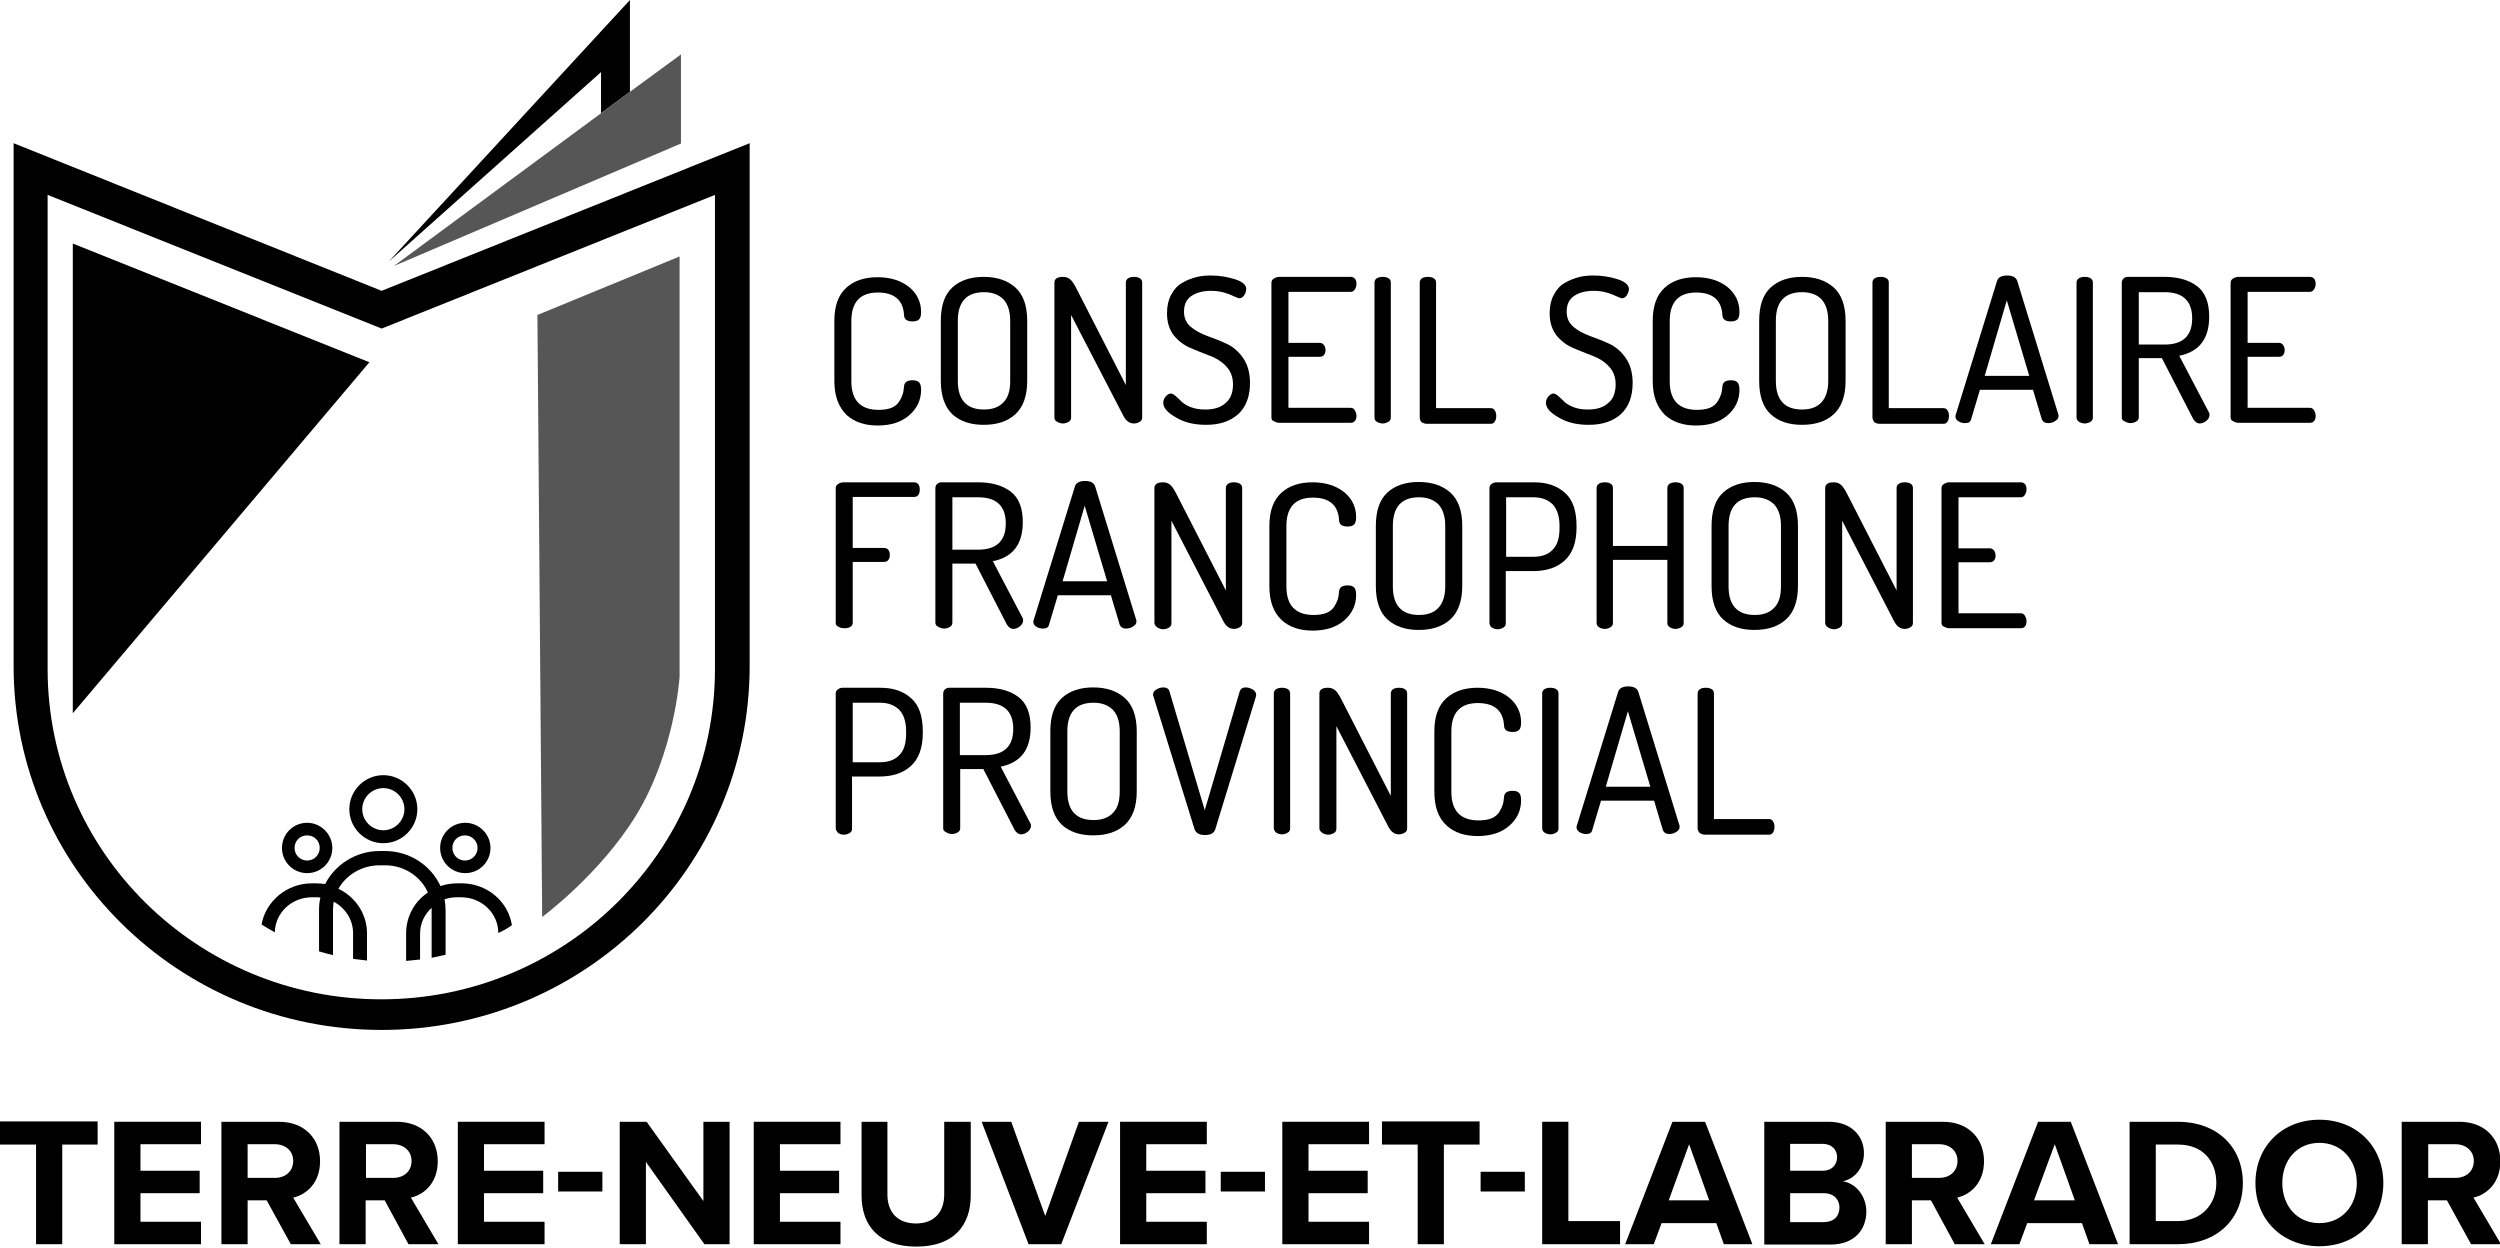 <?xml version="1.0" encoding="UTF-8"?> <svg xmlns="http://www.w3.org/2000/svg" width="735" height="367" viewBox="0 0 735 367" fill="none"><rect x="0" y="0" width="735" height="367" fill="#808080" stroke="none"/><g clip-path="url(#clip0_31_2)"><rect width="735" height="367" fill="white"></rect><g clip-path="url(#clip1_31_2)"><path d="M185.2 0L114.3 76.9L176.7 21.2V33.3L185.2 27V0Z" fill="black"></path><path d="M185.2 27L176.7 33.3L115.8 78.2L200.2 42.2V16L185.2 27Z" fill="#565656"></path><path d="M4 42.1V195.8C4 254.9 52.4 302.8 112.2 302.8C172 302.8 220.4 254.9 220.4 195.8V42.1L112.2 85.5L4 42.1Z" fill="black"></path><path d="M14 57.3V196.7C14 250.3 57.9 293.8 112.1 293.8C166.3 293.8 210.2 250.3 210.2 196.7V57.3L112.2 96.6L14 57.3Z" fill="white"></path><path d="M21.4 71.6L108.6 106.5L21.4 209.7V71.6Z" fill="black"></path><path d="M158 92.6L159.4 269.6C159.4 269.6 176.3 257.1 186.9 239.9C198.4 221.2 199.8 199 199.8 199V75.4L158 92.6Z" fill="#565656"></path><path d="M150.5 272C149.4 265 143.2 259.7 135.7 259.7H134.4C132.7 259.7 131 260 129.5 260.5C126.7 254.4 120.4 250.2 113.2 250.2H111.6C104.6 250.2 98.5 254.2 95.6 259.9C94.7 259.8 93.9 259.7 93 259.7H91.7C84.3 259.7 78.1 265 76.9 271.8C78.2 272.6 79.5 273.4 80.8 274.1C80.9 268.4 85.7 263.8 91.7 263.8H93C93.4 263.8 93.8 263.8 94.2 263.9C93.9 265.1 93.8 266.3 93.8 267.6V279.7C95.2 280.1 96.5 280.5 97.9 280.8V267.6C97.9 266.7 98 265.9 98.1 265.1C101.5 266.9 103.8 270.4 103.8 274.3V281.9C105.2 282.1 106.5 282.2 107.9 282.4V274.4C107.9 268.7 104.5 263.7 99.5 261.3C101.8 257.2 106.4 254.4 111.6 254.4H113.2C118.9 254.4 123.7 257.7 125.8 262.4C121.9 265 119.4 269.4 119.4 274.4V282.5C120.8 282.4 122.2 282.2 123.5 282.1V274.5C123.5 271.5 124.8 268.8 126.9 266.9C126.9 267.2 126.9 267.5 126.9 267.8V281.6C128.3 281.3 129.7 281 131 280.7V267.6C131 266.5 130.9 265.5 130.7 264.4C131.8 264 133.1 263.8 134.3 263.8H135.6C141.6 263.8 146.5 268.5 146.5 274.3C148 273.6 149.3 272.9 150.5 272Z" fill="black"></path><path d="M112.7 227.9C107.2 227.9 102.7 232.4 102.7 237.9C102.7 243.4 107.2 247.9 112.7 247.9C118.2 247.9 122.7 243.4 122.7 237.9C122.7 232.4 118.2 227.9 112.7 227.9ZM118.9 237.9C118.9 241.3 116.1 244.1 112.7 244.1C109.3 244.1 106.5 241.3 106.5 237.9C106.5 234.5 109.3 231.7 112.7 231.7C116.1 231.7 118.9 234.5 118.9 237.9Z" fill="black"></path><path d="M136.8 241.9C132.7 241.9 129.4 245.2 129.4 249.3C129.4 253.4 132.7 256.7 136.8 256.7C140.9 256.7 144.2 253.4 144.2 249.3C144.2 245.2 140.8 241.9 136.8 241.9ZM140.4 249.3C140.4 251.3 138.8 253 136.7 253C134.7 253 133 251.4 133 249.3C133 247.2 134.6 245.6 136.7 245.6C138.8 245.6 140.4 247.3 140.4 249.3Z" fill="black"></path><path d="M90.3 241.9C86.2 241.9 82.9 245.2 82.9 249.3C82.9 253.4 86.2 256.7 90.3 256.7C94.4 256.7 97.7 253.4 97.7 249.3C97.7 245.2 94.3 241.9 90.3 241.9ZM90.3 253C88.3 253 86.6 251.4 86.6 249.3C86.6 247.2 88.2 245.6 90.3 245.6C92.4 245.6 94 247.2 94 249.3C94 251.4 92.3 253 90.3 253Z" fill="black"></path><path d="M245.3 112V94.3C245.3 89.9 246.5 86.7 248.8 84.6C251.1 82.5 254.2 81.5 258 81.5C261.8 81.5 264.9 82.5 267.3 84.4C269.6 86.3 270.8 88.8 270.8 91.7C270.8 92.8 270.6 93.5 270.2 93.9C269.8 94.3 269.2 94.5 268.3 94.5C266.7 94.5 265.9 93.9 265.8 92.8C265.6 88.3 263 86 258.1 86C252.9 86 250.3 88.8 250.3 94.4V112.1C250.3 117.7 253 120.5 258.3 120.5C259.8 120.5 261.1 120.3 262.1 119.9C263.1 119.5 263.9 118.8 264.4 118C264.9 117.2 265.2 116.5 265.4 115.9C265.6 115.3 265.7 114.5 265.8 113.5C265.9 112.4 266.7 111.8 268.3 111.8C269.2 111.8 269.8 112 270.2 112.4C270.6 112.8 270.8 113.5 270.8 114.6C270.8 117.6 269.6 120.1 267.3 122.1C265 124.1 261.9 125.1 258 125.1C254.3 125.1 251.2 124.1 248.9 122C246.5 119.6 245.3 116.4 245.3 112Z" fill="black"></path><path d="M276.6 112V94.3C276.6 89.9 277.7 86.6 280 84.5C282.3 82.4 285.4 81.4 289.2 81.4C293 81.4 296.1 82.4 298.5 84.5C300.8 86.6 302 89.8 302 94.3V112C302 116.4 300.8 119.7 298.5 121.8C296.2 123.9 293.1 124.9 289.2 124.9C285.4 124.9 282.3 123.9 280 121.8C277.8 119.7 276.6 116.4 276.6 112ZM281.6 112C281.6 117.6 284.2 120.4 289.3 120.4C291.8 120.4 293.7 119.7 295 118.3C296.4 116.9 297 114.8 297 112V94.3C297 91.5 296.3 89.4 295 88C293.6 86.6 291.7 85.9 289.3 85.9C284.2 85.9 281.6 88.7 281.6 94.3V112Z" fill="black"></path><path d="M310 122.7V83.1C310 82 310.8 81.4 312.5 81.4C313.3 81.4 314 81.6 314.6 82.1C315.2 82.6 315.7 83.4 316.3 84.5L331 113.2V83.1C331 82.6 331.2 82.1 331.7 81.8C332.2 81.5 332.8 81.4 333.4 81.4C334 81.4 334.6 81.5 335.1 81.8C335.6 82.1 335.8 82.5 335.8 83.1V122.7C335.8 123.3 335.6 123.7 335.1 124C334.6 124.3 334 124.5 333.4 124.5C332.1 124.5 331.1 123.8 330.3 122.3L314.9 92.6V122.7C314.9 123.3 314.7 123.7 314.2 124C313.7 124.3 313.1 124.5 312.5 124.5C311.9 124.5 311.3 124.3 310.8 124C310.2 123.7 310 123.3 310 122.7Z" fill="black"></path><path d="M342 118.4C342 117.8 342.2 117.2 342.7 116.6C343.2 116 343.7 115.7 344.2 115.7C344.6 115.7 345 115.9 345.6 116.4C346.2 116.9 346.7 117.4 347.3 118C347.9 118.6 348.8 119.2 350.1 119.7C351.4 120.2 352.8 120.4 354.3 120.4C356.9 120.4 358.9 119.8 360.3 118.5C361.8 117.3 362.5 115.4 362.5 113C362.5 110.8 361.8 109.1 360.5 107.7C359.2 106.3 357.6 105.3 355.7 104.6C353.8 103.9 351.9 103.1 350 102.3C348.1 101.5 346.5 100.3 345.1 98.6C343.8 96.9 343.1 94.8 343.1 92.1C343.1 90 343.5 88.2 344.3 86.7C345.1 85.2 346.1 84 347.5 83.2C348.8 82.4 350.2 81.9 351.6 81.5C353 81.1 354.5 81 356.1 81C358.5 81 360.9 81.4 363.1 82.1C365.3 82.8 366.4 83.8 366.4 85C366.4 85.6 366.2 86.1 365.8 86.8C365.4 87.4 364.9 87.7 364.3 87.7C364.1 87.7 363.2 87.3 361.6 86.6C359.9 85.9 358.1 85.5 356.1 85.5C353.7 85.5 351.8 86 350.3 87C348.8 88 348.1 89.5 348.1 91.7C348.1 93.5 348.8 95 350.1 96.1C351.4 97.2 353.1 98.1 355 98.8C356.9 99.5 358.8 100.2 360.7 101.1C362.6 102 364.2 103.4 365.5 105.3C366.8 107.2 367.5 109.6 367.5 112.6C367.5 116.6 366.3 119.7 364 121.8C361.6 123.9 358.5 124.9 354.6 124.9C351.1 124.9 348.1 124.2 345.7 122.7C343.2 121.3 342 119.9 342 118.4Z" fill="black"></path><path d="M373.8 122.7V83.2C373.8 82.6 374 82.2 374.5 81.9C375 81.6 375.5 81.4 376.1 81.4H397.1C397.6 81.4 398.1 81.6 398.4 82C398.7 82.4 398.8 82.9 398.8 83.5C398.8 84.1 398.6 84.7 398.3 85.1C398 85.6 397.6 85.8 397.1 85.8H378.8V100.8H388C388.5 100.8 388.9 101 389.2 101.4C389.5 101.8 389.7 102.3 389.7 102.9C389.7 103.4 389.6 103.9 389.3 104.3C389 104.7 388.6 104.9 388 104.9H378.8V119.9H397.1C397.6 119.9 398 120.1 398.3 120.6C398.6 121.1 398.8 121.6 398.8 122.2C398.8 122.8 398.7 123.3 398.4 123.7C398.1 124.1 397.7 124.3 397.1 124.3H376.1C375.5 124.3 375 124.1 374.5 123.8C374 123.7 373.8 123.3 373.8 122.7Z" fill="black"></path><path d="M404.1 122.7V83.1C404.1 82.6 404.3 82.1 404.8 81.8C405.3 81.5 405.9 81.4 406.5 81.4C407.1 81.4 407.7 81.5 408.2 81.8C408.7 82.1 408.9 82.5 408.9 83.1V122.7C408.9 123.3 408.7 123.7 408.2 124C407.7 124.3 407.1 124.5 406.5 124.5C405.9 124.5 405.3 124.3 404.8 124C404.3 123.7 404.1 123.3 404.1 122.7Z" fill="black"></path><path d="M417.4 122.7V83.1C417.4 82.6 417.6 82.1 418.1 81.8C418.6 81.5 419.2 81.4 419.8 81.4C420.4 81.4 421 81.5 421.5 81.8C422 82.1 422.2 82.5 422.2 83.1V120H438.3C438.8 120 439.2 120.2 439.5 120.7C439.8 121.2 439.9 121.7 439.9 122.3C439.9 122.9 439.8 123.4 439.5 123.9C439.2 124.4 438.8 124.6 438.3 124.6H419.5C418.9 124.6 418.4 124.4 417.9 124.1C417.6 123.7 417.4 123.3 417.4 122.7Z" fill="black"></path><path d="M454.5 118.4C454.5 117.8 454.7 117.2 455.2 116.6C455.7 116 456.2 115.7 456.7 115.7C457.1 115.7 457.5 115.9 458.1 116.4C458.7 116.9 459.2 117.4 459.8 118C460.4 118.6 461.3 119.2 462.6 119.7C463.9 120.2 465.3 120.4 466.8 120.4C469.4 120.4 471.4 119.8 472.8 118.5C474.3 117.3 475 115.4 475 113C475 110.8 474.3 109.1 473 107.7C471.7 106.3 470.1 105.3 468.2 104.6C466.3 103.9 464.4 103.1 462.5 102.3C460.6 101.5 459 100.3 457.6 98.6C456.3 96.9 455.6 94.8 455.6 92.1C455.6 90 456 88.2 456.8 86.7C457.6 85.2 458.6 84 460 83.2C461.3 82.4 462.7 81.9 464.1 81.5C465.5 81.1 467 81 468.6 81C471 81 473.4 81.4 475.6 82.1C477.8 82.8 478.9 83.8 478.9 85C478.9 85.6 478.7 86.1 478.3 86.8C477.9 87.4 477.4 87.7 476.8 87.7C476.6 87.7 475.7 87.3 474.1 86.6C472.4 85.9 470.6 85.5 468.6 85.5C466.2 85.5 464.3 86 462.8 87C461.3 88 460.6 89.5 460.6 91.7C460.6 93.5 461.3 95 462.6 96.1C463.9 97.2 465.6 98.1 467.5 98.8C469.4 99.5 471.3 100.2 473.2 101.1C475.1 102 476.7 103.4 478 105.3C479.3 107.2 480 109.6 480 112.6C480 116.6 478.8 119.7 476.5 121.8C474.1 123.9 471 124.9 467.1 124.9C463.6 124.9 460.6 124.2 458.2 122.7C455.7 121.3 454.5 119.9 454.5 118.4Z" fill="black"></path><path d="M485.9 112V94.3C485.9 89.9 487.1 86.7 489.4 84.6C491.7 82.5 494.8 81.5 498.6 81.5C502.4 81.5 505.5 82.5 507.9 84.4C510.2 86.3 511.4 88.8 511.4 91.7C511.4 92.8 511.2 93.5 510.8 93.9C510.4 94.3 509.8 94.5 508.9 94.5C507.3 94.5 506.5 93.9 506.4 92.8C506.2 88.3 503.6 86 498.7 86C493.5 86 490.9 88.8 490.9 94.4V112.1C490.9 117.7 493.6 120.5 498.9 120.5C500.4 120.5 501.7 120.3 502.7 119.9C503.7 119.5 504.5 118.8 505 118C505.5 117.2 505.8 116.5 506 115.9C506.2 115.3 506.3 114.5 506.4 113.5C506.5 112.4 507.3 111.8 508.9 111.8C509.8 111.8 510.4 112 510.8 112.4C511.2 112.8 511.4 113.5 511.4 114.6C511.4 117.6 510.2 120.1 507.9 122.1C505.6 124.1 502.5 125.1 498.6 125.1C494.9 125.1 491.8 124.1 489.5 122C487.1 119.6 485.9 116.4 485.9 112Z" fill="black"></path><path d="M517.2 112V94.3C517.2 89.9 518.3 86.6 520.6 84.5C522.9 82.4 526 81.4 529.8 81.4C533.6 81.4 536.7 82.4 539.1 84.5C541.4 86.6 542.6 89.8 542.6 94.3V112C542.6 116.4 541.4 119.7 539.1 121.8C536.8 123.9 533.7 124.9 529.8 124.9C525.9 124.9 522.9 123.9 520.6 121.8C518.3 119.7 517.2 116.4 517.2 112ZM522.1 112C522.1 117.6 524.7 120.4 529.8 120.4C532.3 120.4 534.2 119.7 535.5 118.3C536.8 116.9 537.5 114.8 537.5 112V94.3C537.5 91.5 536.8 89.4 535.5 88C534.2 86.6 532.2 85.9 529.8 85.9C524.7 85.9 522.1 88.7 522.1 94.3V112Z" fill="black"></path><path d="M550.5 122.7V83.1C550.5 82.6 550.7 82.1 551.2 81.8C551.7 81.5 552.3 81.4 552.9 81.4C553.5 81.4 554.1 81.5 554.6 81.8C555.1 82.1 555.3 82.5 555.3 83.1V120H571.4C571.9 120 572.3 120.2 572.6 120.7C572.9 121.2 573 121.7 573 122.3C573 122.9 572.9 123.4 572.6 123.9C572.3 124.4 571.9 124.6 571.4 124.6H552.6C552 124.6 551.5 124.4 551 124.1C550.8 123.7 550.5 123.3 550.5 122.7Z" fill="black"></path><path d="M574.9 122.4C574.9 122.3 574.9 122.2 575 121.9L587.1 82.7C587.4 81.6 588.4 81 590.1 81C591.8 81 592.8 81.6 593.1 82.7L605.2 122C605.2 122.1 605.2 122.1 605.2 122.2C605.2 122.3 605.2 122.3 605.2 122.4C605.2 122.9 604.9 123.4 604.2 123.8C603.6 124.2 602.9 124.4 602.1 124.4C601.2 124.4 600.6 124 600.3 123.3L597.7 114.6H582.1L579.5 123.3C579.3 124.1 578.7 124.4 577.7 124.4C577 124.4 576.3 124.2 575.7 123.8C575.2 123.5 574.9 123 574.9 122.4ZM583.5 110.5H596.6L590 88.3L583.5 110.5Z" fill="black"></path><path d="M610.5 122.7V83.1C610.5 82.6 610.7 82.1 611.2 81.8C611.7 81.5 612.3 81.4 612.9 81.4C613.5 81.4 614.1 81.5 614.6 81.8C615.1 82.1 615.3 82.5 615.3 83.1V122.7C615.3 123.3 615.1 123.7 614.6 124C614.1 124.3 613.5 124.5 612.9 124.5C612.3 124.5 611.7 124.3 611.2 124C610.8 123.7 610.5 123.3 610.5 122.7Z" fill="black"></path><path d="M623.8 122.7V83.1C623.8 82.6 624 82.2 624.3 81.9C624.6 81.6 625.1 81.4 625.6 81.4H636.4C640.3 81.4 643.5 82.3 645.9 84.1C648.3 85.9 649.5 88.9 649.5 93.1C649.5 99.6 646.6 103.4 640.7 104.6L649.4 121.2C649.6 121.5 649.6 121.8 649.6 122C649.6 122.6 649.3 123.2 648.7 123.7C648.1 124.2 647.4 124.5 646.7 124.5C645.9 124.5 645.1 123.9 644.5 122.6L635.6 105.3H628.8V122.6C628.8 123.2 628.6 123.6 628.1 123.9C627.6 124.2 627 124.4 626.4 124.4C625.8 124.4 625.2 124.2 624.7 123.9C624.1 123.7 623.8 123.3 623.8 122.7ZM628.8 101.3H636.4C641.8 101.3 644.5 98.7 644.5 93.6C644.5 88.5 641.8 85.9 636.4 85.9H628.8V101.3Z" fill="black"></path><path d="M655.8 122.7V83.2C655.8 82.6 656 82.2 656.5 81.9C657 81.6 657.5 81.4 658.1 81.4H679.1C679.6 81.4 680.1 81.6 680.4 82C680.7 82.4 680.8 82.9 680.8 83.5C680.8 84.1 680.6 84.7 680.3 85.1C680 85.6 679.6 85.8 679.1 85.8H660.8V100.8H670C670.5 100.8 670.9 101 671.2 101.4C671.5 101.8 671.7 102.3 671.7 102.9C671.7 103.4 671.6 103.9 671.3 104.3C671 104.7 670.6 104.9 670 104.9H660.8V119.9H679.1C679.6 119.9 680 120.1 680.3 120.6C680.6 121.1 680.8 121.6 680.8 122.2C680.8 122.8 680.7 123.3 680.4 123.7C680.1 124.1 679.7 124.3 679.1 124.3H658.1C657.5 124.3 657 124.1 656.5 123.8C656.1 123.7 655.8 123.3 655.8 122.7Z" fill="black"></path><path d="M245.7 183.2V143.6C245.7 143 245.9 142.6 246.4 142.3C246.9 142 247.4 141.8 248 141.8H268.7C269.3 141.8 269.7 142 270 142.4C270.3 142.8 270.4 143.3 270.4 143.9C270.4 144.6 270.3 145.1 270 145.5C269.7 145.9 269.3 146.1 268.7 146.1H250.7V161.1H259.9C260.5 161.1 260.9 161.3 261.2 161.7C261.5 162.1 261.6 162.6 261.6 163.2C261.6 163.7 261.5 164.2 261.2 164.6C260.9 165 260.5 165.2 259.9 165.2H250.7V183C250.7 183.6 250.5 184 250 184.3C249.5 184.6 248.9 184.7 248.3 184.7C247.6 184.7 247.1 184.6 246.6 184.3C246 184.1 245.7 183.7 245.7 183.2Z" fill="black"></path><path d="M275 183.1V143.5C275 143 275.2 142.6 275.5 142.3C275.8 142 276.3 141.8 276.8 141.8H287.6C291.5 141.8 294.7 142.7 297.1 144.5C299.5 146.3 300.7 149.3 300.7 153.5C300.7 160 297.8 163.8 291.9 165L300.6 181.6C300.8 181.9 300.8 182.2 300.8 182.4C300.8 183 300.5 183.6 299.9 184.1C299.3 184.6 298.6 184.9 297.9 184.9C297.1 184.9 296.3 184.3 295.7 183L286.8 165.7H280V183C280 183.6 279.8 184 279.3 184.3C278.8 184.6 278.2 184.8 277.6 184.8C277 184.8 276.4 184.6 275.9 184.3C275.3 184.1 275 183.6 275 183.1ZM280 161.6H287.6C293 161.6 295.7 159 295.7 153.9C295.7 148.8 293 146.2 287.6 146.2H280V161.6Z" fill="black"></path><path d="M303.8 182.8C303.8 182.7 303.8 182.6 303.9 182.3L316 143.1C316.3 142 317.3 141.4 319 141.4C320.7 141.4 321.7 142 322 143.1L334.1 182.4C334.1 182.5 334.1 182.5 334.1 182.6C334.1 182.7 334.1 182.7 334.1 182.8C334.1 183.3 333.8 183.8 333.1 184.2C332.5 184.6 331.8 184.8 331 184.8C330.1 184.8 329.5 184.4 329.2 183.7L326.6 175H311L308.4 183.7C308.2 184.5 307.6 184.8 306.6 184.8C305.9 184.8 305.2 184.6 304.6 184.2C304.1 183.9 303.8 183.4 303.8 182.8ZM312.4 170.9H325.5L318.9 148.7L312.4 170.9Z" fill="black"></path><path d="M339.4 183.1V143.5C339.4 142.4 340.2 141.8 341.9 141.8C342.7 141.8 343.4 142 344 142.5C344.6 143 345.1 143.8 345.7 144.9L360.4 173.6V143.5C360.4 143 360.6 142.5 361.1 142.2C361.6 141.9 362.2 141.8 362.8 141.8C363.4 141.8 364 141.9 364.5 142.2C365 142.5 365.2 142.9 365.2 143.5V183.1C365.2 183.7 365 184.1 364.5 184.4C364 184.7 363.4 184.9 362.8 184.9C361.5 184.9 360.5 184.2 359.7 182.7L344.4 153.1V183.2C344.4 183.8 344.2 184.2 343.7 184.5C343.2 184.8 342.6 185 342 185C341.4 185 340.8 184.8 340.3 184.5C339.7 184.1 339.4 183.6 339.4 183.1Z" fill="black"></path><path d="M373.2 172.4V154.6C373.2 150.2 374.4 147 376.7 144.9C379 142.8 382.1 141.8 385.9 141.8C389.7 141.8 392.8 142.8 395.2 144.7C397.5 146.6 398.7 149.1 398.7 152C398.7 153.1 398.5 153.8 398.1 154.2C397.7 154.6 397.1 154.8 396.2 154.8C394.6 154.8 393.8 154.2 393.7 153.1C393.5 148.6 390.9 146.3 386 146.3C380.8 146.3 378.2 149.1 378.2 154.7V172.4C378.2 178 380.9 180.8 386.2 180.8C387.7 180.8 389 180.6 390 180.2C391 179.8 391.8 179.1 392.3 178.3C392.8 177.5 393.1 176.8 393.3 176.2C393.5 175.6 393.6 174.8 393.7 173.8C393.8 172.7 394.6 172.1 396.2 172.1C397.1 172.1 397.7 172.3 398.1 172.7C398.5 173.1 398.7 173.8 398.7 174.9C398.7 177.9 397.5 180.4 395.2 182.4C392.9 184.4 389.8 185.4 385.9 185.4C382.2 185.4 379.1 184.4 376.8 182.3C374.4 180 373.2 176.8 373.2 172.4Z" fill="black"></path><path d="M404.5 172.4V154.6C404.5 150.2 405.6 146.9 407.9 144.8C410.2 142.7 413.3 141.7 417.1 141.7C420.9 141.7 424 142.7 426.4 144.8C428.7 146.9 429.9 150.1 429.9 154.6V172.3C429.9 176.7 428.7 180 426.4 182.1C424.1 184.2 421 185.2 417.1 185.2C413.3 185.2 410.2 184.2 407.9 182.1C405.7 180.1 404.5 176.8 404.5 172.4ZM409.5 172.4C409.5 178 412.1 180.8 417.2 180.8C419.7 180.8 421.6 180.1 422.9 178.7C424.2 177.3 424.9 175.2 424.9 172.4V154.6C424.9 151.8 424.2 149.7 422.9 148.3C421.5 146.9 419.6 146.2 417.2 146.2C412.1 146.2 409.5 149 409.5 154.6V172.4Z" fill="black"></path><path d="M437.9 183.1V143.5C437.9 143 438.1 142.6 438.5 142.3C438.9 142 439.4 141.8 439.9 141.8H451C454.8 141.8 457.8 142.8 460.1 144.9C462.4 146.9 463.5 150.2 463.5 154.6V155.1C463.5 159.5 462.3 162.7 460 164.8C457.7 166.9 454.6 167.9 450.7 167.9H442.7V183.2C442.7 183.8 442.5 184.2 442 184.5C441.5 184.8 440.9 185 440.3 185C439.7 185 439.1 184.8 438.6 184.5C438.1 184.1 437.9 183.6 437.9 183.1ZM442.8 163.7H450.8C453.3 163.7 455.2 163 456.5 161.6C457.9 160.2 458.5 158.1 458.5 155.3V154.6C458.5 151.8 457.8 149.7 456.5 148.3C455.1 146.9 453.2 146.2 450.8 146.2H442.8V163.7Z" fill="black"></path><path d="M469.4 183.1V143.5C469.4 143 469.6 142.5 470.1 142.2C470.6 141.9 471.2 141.8 471.8 141.8C472.5 141.8 473 141.9 473.5 142.2C474 142.5 474.2 142.9 474.2 143.5V160.5H490.2V143.5C490.2 143 490.4 142.5 490.9 142.2C491.4 141.9 492 141.8 492.6 141.8C493.2 141.8 493.8 141.9 494.3 142.2C494.8 142.5 495 142.9 495 143.5V183.1C495 183.7 494.8 184.1 494.3 184.4C493.8 184.7 493.2 184.9 492.6 184.9C492 184.9 491.4 184.7 490.9 184.4C490.4 184.1 490.2 183.7 490.2 183.1V164.6H474.2V183.1C474.2 183.7 474 184.1 473.5 184.4C473 184.7 472.4 184.9 471.8 184.9C471.1 184.9 470.6 184.7 470.1 184.4C469.6 184.1 469.4 183.6 469.4 183.1Z" fill="black"></path><path d="M503.2 172.4V154.6C503.2 150.2 504.3 146.9 506.6 144.8C508.9 142.7 512 141.7 515.8 141.7C519.6 141.7 522.7 142.7 525.1 144.8C527.4 146.9 528.6 150.1 528.6 154.6V172.3C528.6 176.7 527.4 180 525.1 182.1C522.8 184.2 519.7 185.2 515.8 185.2C511.9 185.2 508.9 184.2 506.6 182.1C504.4 180.1 503.2 176.8 503.2 172.4ZM508.2 172.4C508.2 178 510.8 180.8 515.9 180.8C518.4 180.8 520.3 180.1 521.6 178.7C523 177.3 523.6 175.2 523.6 172.4V154.6C523.6 151.8 522.9 149.7 521.6 148.3C520.2 146.9 518.3 146.2 515.9 146.2C510.8 146.2 508.2 149 508.2 154.6V172.4Z" fill="black"></path><path d="M536.6 183.1V143.5C536.6 142.4 537.4 141.8 539.1 141.8C539.9 141.8 540.6 142 541.2 142.5C541.8 143 542.3 143.8 542.9 144.9L557.6 173.6V143.5C557.6 143 557.8 142.5 558.3 142.2C558.8 141.9 559.4 141.8 560 141.8C560.7 141.8 561.2 141.9 561.7 142.2C562.2 142.5 562.4 142.9 562.4 143.5V183.1C562.4 183.7 562.2 184.1 561.7 184.4C561.2 184.7 560.6 184.9 560 184.9C558.7 184.9 557.7 184.2 556.9 182.7L541.6 153.1V183.2C541.6 183.8 541.4 184.2 540.9 184.5C540.4 184.8 539.8 185 539.2 185C538.6 185 538 184.8 537.5 184.5C536.8 184.1 536.6 183.6 536.6 183.1Z" fill="black"></path><path d="M570.8 183.1V143.6C570.8 143 571 142.6 571.5 142.3C572 142 572.5 141.8 573.1 141.8H594.1C594.6 141.8 595.1 142 595.4 142.4C595.7 142.8 595.8 143.3 595.8 143.9C595.8 144.5 595.6 145.1 595.3 145.5C595 146 594.6 146.2 594.1 146.2H575.8V161.2H585C585.5 161.2 585.9 161.4 586.2 161.8C586.5 162.2 586.7 162.7 586.7 163.3C586.7 163.8 586.6 164.3 586.3 164.7C586 165.1 585.6 165.3 585 165.3H575.8V180.3H594.1C594.6 180.3 595 180.5 595.3 181C595.6 181.5 595.8 182 595.8 182.6C595.8 183.2 595.7 183.7 595.4 184.1C595.1 184.5 594.7 184.7 594.1 184.7H573.1C572.5 184.7 572 184.5 571.5 184.2C571 184.1 570.8 183.6 570.8 183.1Z" fill="black"></path><path d="M245.7 243.5V203.9C245.7 203.4 245.9 203 246.3 202.7C246.7 202.4 247.2 202.2 247.7 202.2H258.8C262.6 202.2 265.6 203.2 267.9 205.3C270.2 207.3 271.3 210.6 271.3 215V215.5C271.3 219.9 270.1 223.1 267.8 225.2C265.5 227.3 262.4 228.3 258.5 228.3H250.5V243.6C250.5 244.2 250.3 244.6 249.8 244.9C249.3 245.2 248.7 245.4 248.1 245.4C247.4 245.4 246.9 245.2 246.4 244.9C246 244.4 245.7 244 245.7 243.5ZM250.7 224.1H258.7C261.2 224.1 263.1 223.4 264.4 222C265.8 220.6 266.4 218.5 266.4 215.7V215C266.4 212.2 265.7 210.1 264.4 208.7C263 207.3 261.1 206.6 258.7 206.6H250.7V224.1Z" fill="black"></path><path d="M277.3 243.5V203.9C277.3 203.4 277.5 203 277.8 202.7C278.1 202.4 278.6 202.2 279.1 202.2H289.9C293.8 202.2 297 203.1 299.4 204.9C301.8 206.7 303 209.7 303 213.9C303 220.4 300.1 224.2 294.2 225.4L302.9 242C303.1 242.3 303.1 242.6 303.1 242.8C303.1 243.4 302.8 244 302.2 244.5C301.6 245 300.9 245.3 300.2 245.3C299.4 245.3 298.6 244.7 298 243.4L289.1 226.1H282.3V243.4C282.3 244 282.1 244.4 281.6 244.7C281.1 245 280.5 245.2 279.9 245.2C279.2 245.2 278.7 245 278.2 244.7C277.5 244.4 277.3 244 277.3 243.5ZM282.2 222H289.8C295.2 222 297.9 219.4 297.9 214.3C297.9 209.2 295.2 206.6 289.8 206.6H282.2V222Z" fill="black"></path><path d="M308.8 232.7V215C308.8 210.6 309.9 207.3 312.2 205.2C314.5 203.1 317.6 202.1 321.4 202.1C325.2 202.1 328.3 203.1 330.7 205.2C333 207.3 334.2 210.5 334.2 215V232.7C334.2 237.1 333 240.4 330.7 242.5C328.4 244.6 325.3 245.6 321.4 245.6C317.6 245.6 314.5 244.6 312.2 242.5C310 240.4 308.8 237.2 308.8 232.7ZM313.8 232.7C313.8 238.3 316.4 241.1 321.5 241.1C324 241.1 325.9 240.4 327.2 239C328.6 237.6 329.2 235.5 329.2 232.7V215C329.2 212.2 328.5 210.1 327.2 208.7C325.8 207.3 323.9 206.6 321.5 206.6C316.4 206.6 313.8 209.4 313.8 215V232.7Z" fill="black"></path><path d="M339 204.2C339 203.6 339.3 203.1 340 202.7C340.7 202.3 341.3 202.1 342 202.1C343 202.1 343.6 202.5 343.8 203.2L354.2 238.2L364.5 203.2C364.8 202.5 365.3 202.1 366.2 202.1C366.9 202.1 367.6 202.3 368.3 202.7C368.9 203.1 369.3 203.6 369.3 204.2C369.3 204.2 369.3 204.3 369.3 204.4C369.3 204.5 369.3 204.6 369.3 204.6L357.3 243.8C356.9 245 355.9 245.5 354.2 245.5C352.6 245.5 351.6 244.9 351.2 243.8L339.1 204.7C339 204.5 339 204.3 339 204.2Z" fill="black"></path><path d="M374.5 243.5V203.9C374.5 203.4 374.7 202.9 375.2 202.6C375.7 202.3 376.3 202.2 376.9 202.2C377.5 202.2 378.1 202.3 378.6 202.6C379.1 202.9 379.3 203.3 379.3 203.9V243.5C379.3 244.1 379.1 244.5 378.6 244.8C378.1 245.1 377.5 245.3 376.9 245.3C376.3 245.3 375.7 245.1 375.2 244.8C374.8 244.4 374.5 244 374.5 243.5Z" fill="black"></path><path d="M387.9 243.5V203.9C387.9 202.8 388.7 202.2 390.4 202.2C391.2 202.2 391.9 202.4 392.5 202.9C393.1 203.4 393.6 204.2 394.2 205.3L408.9 234V203.9C408.9 203.4 409.1 202.9 409.6 202.6C410.1 202.3 410.7 202.2 411.3 202.2C412 202.2 412.5 202.3 413 202.6C413.5 202.9 413.7 203.3 413.7 203.9V243.5C413.7 244.1 413.5 244.5 413 244.8C412.5 245.1 411.9 245.3 411.3 245.3C410 245.3 409 244.6 408.2 243.1L392.9 213.5V243.6C392.9 244.2 392.7 244.6 392.2 244.9C391.7 245.2 391.1 245.4 390.5 245.4C389.9 245.4 389.3 245.2 388.8 244.9C388.1 244.4 387.9 244 387.9 243.5Z" fill="black"></path><path d="M421.7 232.7V215C421.7 210.6 422.9 207.4 425.2 205.3C427.5 203.2 430.6 202.2 434.4 202.2C438.2 202.2 441.3 203.2 443.7 205.1C446 207 447.2 209.5 447.2 212.4C447.2 213.5 447 214.2 446.6 214.6C446.2 215 445.6 215.2 444.7 215.2C443.1 215.2 442.3 214.6 442.2 213.5C442 209 439.4 206.7 434.5 206.7C429.3 206.7 426.7 209.5 426.7 215.1V232.8C426.7 238.4 429.4 241.2 434.7 241.2C436.2 241.2 437.5 241 438.5 240.6C439.5 240.2 440.3 239.5 440.8 238.7C441.3 237.9 441.6 237.2 441.8 236.6C442 236 442.1 235.2 442.2 234.2C442.3 233.1 443.1 232.5 444.7 232.5C445.6 232.5 446.2 232.7 446.6 233.1C447 233.5 447.2 234.2 447.2 235.3C447.2 238.3 446 240.8 443.7 242.8C441.4 244.8 438.3 245.8 434.4 245.8C430.7 245.8 427.6 244.8 425.3 242.7C422.8 240.4 421.7 237.1 421.7 232.7Z" fill="black"></path><path d="M453.4 243.5V203.9C453.4 203.4 453.6 202.9 454.1 202.6C454.6 202.3 455.2 202.2 455.8 202.2C456.4 202.2 457 202.3 457.5 202.6C458 202.9 458.2 203.3 458.2 203.9V243.5C458.2 244.1 458 244.5 457.5 244.8C457 245.1 456.4 245.3 455.8 245.3C455.2 245.3 454.6 245.1 454.1 244.8C453.6 244.4 453.4 244 453.4 243.5Z" fill="black"></path><path d="M463.5 243.2C463.5 243.1 463.5 243 463.6 242.7L475.7 203.5C476 202.4 477 201.8 478.7 201.8C480.4 201.8 481.4 202.4 481.7 203.5L493.8 242.8C493.8 242.9 493.8 242.9 493.8 243C493.8 243.1 493.8 243.1 493.8 243.2C493.8 243.7 493.5 244.2 492.8 244.6C492.2 245 491.5 245.2 490.7 245.2C489.8 245.2 489.2 244.8 488.9 244.1L486.3 235.4H470.7L468.1 244.1C467.9 244.9 467.3 245.2 466.3 245.2C465.6 245.2 464.9 245 464.3 244.6C463.8 244.2 463.5 243.8 463.5 243.2ZM472.1 231.3H485.2L478.6 209.1L472.1 231.3Z" fill="black"></path><path d="M499.1 243.5V203.9C499.1 203.4 499.3 202.9 499.8 202.6C500.3 202.3 500.9 202.2 501.5 202.2C502.1 202.2 502.7 202.3 503.2 202.6C503.7 202.9 503.9 203.3 503.9 203.9V240.8H520.1C520.6 240.8 521 241 521.3 241.5C521.6 242 521.7 242.5 521.7 243.1C521.7 243.7 521.6 244.2 521.3 244.7C521 245.2 520.6 245.4 520.1 245.4H501.3C500.7 245.4 500.2 245.2 499.7 244.9C499.3 244.4 499.1 244 499.1 243.5Z" fill="black"></path><path d="M10.5 336.5H0V329.7H28.7V336.5H18.3V365.8H10.6V336.5H10.5Z" fill="black"></path><path d="M33.6 329.8H59.1V336.4H41.3V344.2H58.7V350.8H41.3V359.2H59.1V365.8H33.6V329.8Z" fill="black"></path><path d="M78.4 352.9H72.8V365.8H65.1V329.8H82C89.5 329.8 94.1 334.7 94.1 341.4C94.1 347.8 90.1 351.2 86.2 352.1L94.3 365.8H85.5L78.4 352.9ZM80.8 336.4H72.8V346.3H80.8C83.9 346.3 86.2 344.4 86.2 341.3C86.2 338.3 83.9 336.4 80.8 336.4Z" fill="black"></path><path d="M113.1 352.9H107.5V365.8H99.8V329.8H116.6C124.1 329.8 128.7 334.7 128.7 341.4C128.7 347.8 124.7 351.2 120.8 352.1L128.9 365.8H120.1L113.1 352.9ZM115.6 336.4H107.6V346.3H115.6C118.7 346.3 121 344.4 121 341.3C121 338.3 118.6 336.4 115.6 336.4Z" fill="black"></path><path d="M134.6 329.8H160.1V336.4H142.3V344.2H159.7V350.8H142.3V359.2H160.1V365.8H134.6V329.8Z" fill="black"></path><path d="M164.1 344.5H177.1V350.3H164.1V344.5Z" fill="black"></path><path d="M189.9 341.6V365.8H182.2V329.8H190.1L206.8 353.1V329.8H214.5V365.8H207.1L189.9 341.6Z" fill="black"></path><path d="M221.6 329.8H247.1V336.4H229.3V344.2H246.7V350.8H229.3V359.2H247.1V365.8H221.6V329.8Z" fill="black"></path><path d="M253.1 329.8H260.9V351.2C260.9 356.2 263.7 359.7 269.3 359.7C274.8 359.7 277.6 356.2 277.6 351.2V329.8H285.4V351.4C285.4 360.4 280.3 366.5 269.4 366.5C258.4 366.5 253.3 360.3 253.3 351.5V329.8H253.1Z" fill="black"></path><path d="M288.6 329.8H297.3L307.3 357.5L317.2 329.8H325.9L312 365.8H302.4L288.6 329.8Z" fill="black"></path><path d="M329.3 329.8H354.8V336.4H337V344.2H354.4V350.8H337V359.2H354.8V365.8H329.3V329.8Z" fill="black"></path><path d="M358.9 344.5H371.9V350.3H358.9V344.5Z" fill="black"></path><path d="M377 329.8H402.5V336.4H384.7V344.2H402.1V350.8H384.7V359.2H402.5V365.8H377V329.8Z" fill="black"></path><path d="M416.8 336.5H406.3V329.7H435V336.5H424.5V365.8H416.8V336.5Z" fill="black"></path><path d="M435.3 344.5H448.3V350.3H435.3V344.5Z" fill="black"></path><path d="M453.4 329.8H461.1V359H476.3V365.8H453.4V329.8Z" fill="black"></path><path d="M504.6 359.6H488.5L486.2 365.8H477.8L491.7 329.8H501.3L515.2 365.8H506.8L504.6 359.6ZM490.6 352.9H502.5L496.6 336.4L490.6 352.9Z" fill="black"></path><path d="M518.6 329.8H537.6C544.5 329.8 548 334.2 548 339C548 343.5 545.2 346.6 541.8 347.3C545.6 347.9 548.7 351.6 548.7 356.2C548.7 361.6 545.1 365.9 538.2 365.9H518.7V329.8H518.6ZM535.9 344.2C538.5 344.2 540.1 342.5 540.1 340.2C540.1 338 538.5 336.3 535.9 336.3H526.3V344.2H535.9ZM536.2 359.3C539.1 359.3 540.8 357.6 540.8 355C540.8 352.7 539.2 350.8 536.2 350.8H526.3V359.3H536.2Z" fill="black"></path><path d="M567.7 352.9H562.1V365.8H554.4V329.8H571.2C578.7 329.8 583.3 334.7 583.3 341.4C583.3 347.8 579.3 351.2 575.4 352.1L583.5 365.8H574.7L567.7 352.9ZM570.1 336.4H562.1V346.3H570.1C573.2 346.3 575.5 344.4 575.5 341.3C575.5 338.3 573.2 336.4 570.1 336.4Z" fill="black"></path><path d="M612.1 359.6H596L593.7 365.8H585.3L599.2 329.8H608.8L622.7 365.8H614.3L612.1 359.6ZM598 352.9H610L604.1 336.4L598 352.9Z" fill="black"></path><path d="M626.1 329.8H640.3C651.6 329.8 659.4 337 659.4 347.8C659.4 358.6 651.6 365.8 640.3 365.8H626.1V329.8ZM640.3 359C647.4 359 651.6 353.9 651.6 347.8C651.6 341.4 647.7 336.5 640.3 336.5H633.8V359H640.3Z" fill="black"></path><path d="M681.9 329.2C692.8 329.2 700.7 337 700.7 347.8C700.7 358.6 692.8 366.4 681.9 366.4C671 366.4 663.1 358.6 663.1 347.8C663.1 337 671 329.2 681.9 329.2ZM681.9 336C675.3 336 671 341.1 671 347.8C671 354.5 675.3 359.6 681.9 359.6C688.5 359.6 692.9 354.5 692.9 347.8C692.9 341.1 688.5 336 681.9 336Z" fill="black"></path><path d="M719.4 352.9H713.8V365.8H706.1V329.8H723C730.5 329.8 735.1 334.7 735.1 341.4C735.1 347.8 731.1 351.2 727.2 352.1L735.3 365.8H726.5L719.4 352.9ZM721.9 336.4H713.9V346.3H721.9C725 346.3 727.3 344.4 727.3 341.3C727.3 338.3 724.9 336.4 721.9 336.4Z" fill="black"></path></g></g><defs><clipPath id="clip0_31_2"><rect width="735" height="367" fill="white"></rect></clipPath><clipPath id="clip1_31_2"><rect width="735.3" height="366.4" fill="white"></rect></clipPath></defs></svg> 